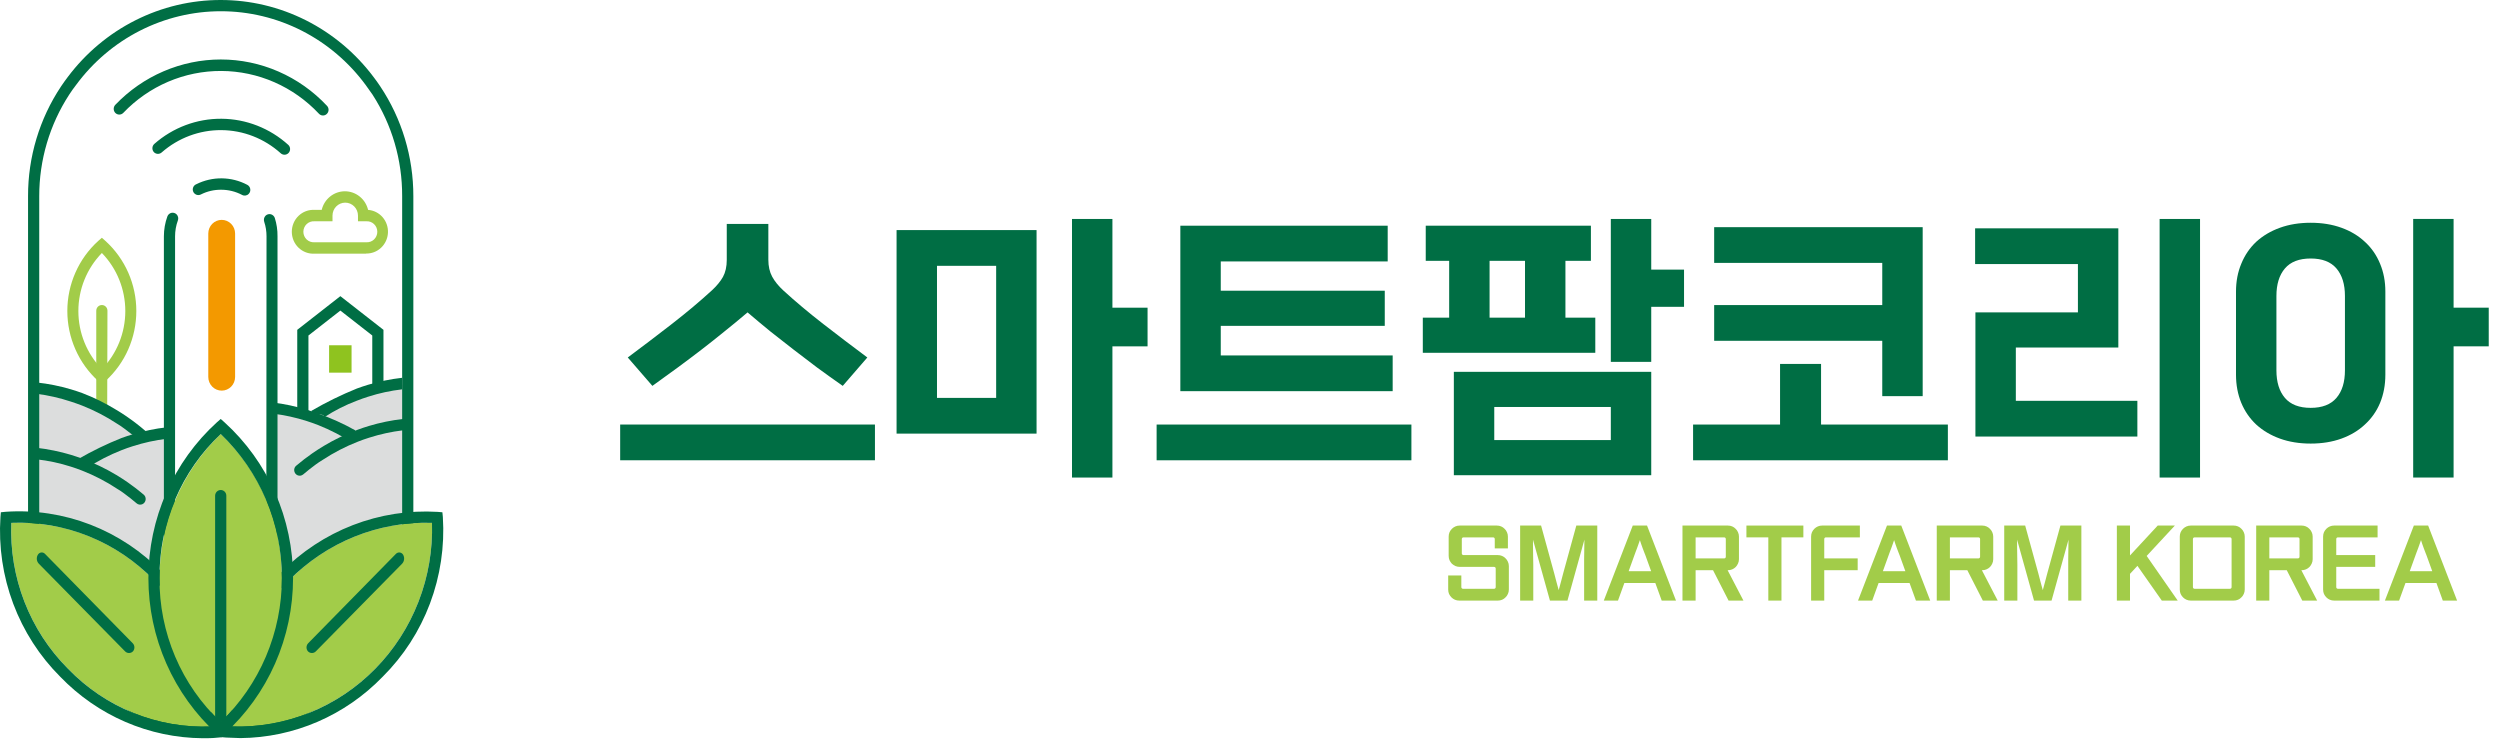 <svg width="210" height="63" viewBox="0 0 210 63" fill="none" xmlns="http://www.w3.org/2000/svg">
<path d="M206.396 50.45H205.196L204.66 48.971H202.06L201.524 50.45H200.332L202.764 44.147H203.964L206.396 50.45ZM204.308 47.978L203.828 46.651C203.801 46.581 203.767 46.493 203.724 46.386C203.687 46.28 203.644 46.168 203.596 46.05C203.553 45.928 203.511 45.808 203.468 45.691C203.431 45.573 203.396 45.467 203.364 45.37C203.332 45.467 203.295 45.573 203.252 45.691C203.209 45.808 203.167 45.928 203.124 46.05C203.081 46.168 203.039 46.28 202.996 46.386C202.959 46.493 202.927 46.581 202.9 46.651L202.42 47.978H204.308Z" fill="#A2CC49"/>
<path d="M199.877 50.45H196.069C195.941 50.45 195.821 50.426 195.709 50.379C195.597 50.331 195.498 50.264 195.413 50.178C195.333 50.099 195.266 50.002 195.213 49.891C195.165 49.779 195.141 49.656 195.141 49.523V45.075C195.141 44.941 195.165 44.819 195.213 44.706C195.266 44.594 195.333 44.498 195.413 44.419C195.498 44.333 195.597 44.267 195.709 44.218C195.821 44.17 195.941 44.147 196.069 44.147H199.717V45.139H196.389C196.346 45.139 196.311 45.152 196.285 45.178C196.258 45.205 196.245 45.24 196.245 45.282V46.627H199.517V47.618H196.245V49.315C196.245 49.357 196.258 49.392 196.285 49.419C196.311 49.445 196.346 49.459 196.389 49.459H199.877V50.45Z" fill="#A2CC49"/>
<path d="M194.64 50.45H193.392L192.088 47.898H190.624V50.45H189.52V44.147H193.336C193.464 44.147 193.584 44.17 193.696 44.218C193.808 44.267 193.904 44.333 193.984 44.419C194.069 44.498 194.136 44.594 194.184 44.706C194.237 44.819 194.264 44.941 194.264 45.075V46.971C194.264 47.104 194.237 47.227 194.184 47.339C194.136 47.45 194.069 47.549 193.984 47.635C193.904 47.715 193.808 47.779 193.696 47.827C193.584 47.874 193.464 47.898 193.336 47.898H193.312L194.64 50.45ZM193.016 46.907C193.058 46.907 193.093 46.893 193.12 46.867C193.146 46.84 193.16 46.805 193.16 46.763V45.282C193.16 45.24 193.146 45.205 193.12 45.178C193.093 45.152 193.058 45.139 193.016 45.139H190.624V46.907H193.016Z" fill="#A2CC49"/>
<path d="M188.558 49.523C188.558 49.656 188.531 49.779 188.478 49.891C188.43 50.002 188.363 50.099 188.278 50.178C188.198 50.264 188.102 50.331 187.99 50.379C187.878 50.426 187.758 50.45 187.63 50.45H184.03C183.902 50.45 183.782 50.426 183.67 50.379C183.558 50.331 183.459 50.264 183.374 50.178C183.294 50.099 183.227 50.002 183.174 49.891C183.126 49.779 183.102 49.656 183.102 49.523V45.075C183.102 44.941 183.126 44.819 183.174 44.706C183.227 44.594 183.294 44.498 183.374 44.419C183.459 44.333 183.558 44.267 183.67 44.218C183.782 44.17 183.902 44.147 184.03 44.147H187.63C187.758 44.147 187.878 44.17 187.99 44.218C188.102 44.267 188.198 44.333 188.278 44.419C188.363 44.498 188.43 44.594 188.478 44.706C188.531 44.819 188.558 44.941 188.558 45.075V49.523ZM187.31 49.459C187.352 49.459 187.387 49.445 187.414 49.419C187.44 49.392 187.454 49.357 187.454 49.315V45.282C187.454 45.24 187.44 45.205 187.414 45.178C187.387 45.152 187.352 45.139 187.31 45.139H184.35C184.307 45.139 184.272 45.152 184.246 45.178C184.219 45.205 184.206 45.24 184.206 45.282V49.315C184.206 49.357 184.219 49.392 184.246 49.419C184.272 49.445 184.307 49.459 184.35 49.459H187.31Z" fill="#A2CC49"/>
<path d="M182.928 50.45H181.592L179.544 47.531L178.92 48.203V50.45H177.816V44.147H178.92V46.658L181.248 44.147H182.688L180.32 46.699L182.928 50.45Z" fill="#A2CC49"/>
<path d="M174.835 50.45H173.731V47.45C173.731 47.306 173.731 47.144 173.731 46.962C173.737 46.776 173.739 46.587 173.739 46.395C173.745 46.197 173.747 46.008 173.747 45.827C173.753 45.64 173.755 45.474 173.755 45.331L172.331 50.45H170.859L169.435 45.331C169.435 45.48 169.435 45.648 169.435 45.834C169.441 46.016 169.443 46.203 169.443 46.395C169.449 46.581 169.451 46.768 169.451 46.955C169.457 47.136 169.459 47.301 169.459 47.45V50.45H168.355V44.147H170.115L171.227 48.194C171.27 48.355 171.323 48.56 171.387 48.81C171.451 49.056 171.521 49.309 171.595 49.571C171.67 49.309 171.739 49.053 171.803 48.803C171.867 48.552 171.921 48.349 171.963 48.194L173.075 44.147H174.835V50.45Z" fill="#A2CC49"/>
<path d="M167.807 50.45H166.559L165.256 47.898H163.792V50.45H162.688V44.147H166.503C166.631 44.147 166.751 44.17 166.863 44.218C166.975 44.267 167.072 44.333 167.152 44.419C167.237 44.498 167.303 44.594 167.351 44.706C167.405 44.819 167.431 44.941 167.431 45.075V46.971C167.431 47.104 167.405 47.227 167.351 47.339C167.303 47.45 167.237 47.549 167.152 47.635C167.072 47.715 166.975 47.779 166.863 47.827C166.751 47.874 166.631 47.898 166.503 47.898H166.479L167.807 50.45ZM166.183 46.907C166.226 46.907 166.261 46.893 166.287 46.867C166.314 46.84 166.327 46.805 166.327 46.763V45.282C166.327 45.24 166.314 45.205 166.287 45.178C166.261 45.152 166.226 45.139 166.183 45.139H163.792V46.907H166.183Z" fill="#A2CC49"/>
<path d="M162.138 50.45H160.938L160.402 48.971H157.802L157.266 50.45H156.074L158.506 44.147H159.706L162.138 50.45ZM160.05 47.978L159.57 46.651C159.544 46.581 159.509 46.493 159.466 46.386C159.429 46.28 159.386 46.168 159.338 46.05C159.296 45.928 159.253 45.808 159.21 45.691C159.173 45.573 159.138 45.467 159.106 45.37C159.074 45.467 159.037 45.573 158.994 45.691C158.952 45.808 158.909 45.928 158.866 46.05C158.824 46.168 158.781 46.28 158.738 46.386C158.701 46.493 158.669 46.581 158.642 46.651L158.162 47.978H160.05Z" fill="#A2CC49"/>
<path d="M156.045 47.898H153.237V50.45H152.133V45.075C152.133 44.941 152.157 44.819 152.205 44.706C152.258 44.594 152.325 44.498 152.405 44.419C152.49 44.333 152.589 44.267 152.701 44.218C152.813 44.17 152.933 44.147 153.061 44.147H156.229V45.139H153.381C153.338 45.139 153.303 45.152 153.277 45.178C153.25 45.205 153.237 45.24 153.237 45.282V46.907H156.045V47.898Z" fill="#A2CC49"/>
<path d="M149.643 50.45H148.539V45.139H146.699V44.147H151.483V45.139H149.643V50.45Z" fill="#A2CC49"/>
<path d="M146.448 50.45H145.2L143.896 47.898H142.432V50.45H141.328V44.147H145.144C145.272 44.147 145.392 44.17 145.504 44.218C145.616 44.267 145.712 44.333 145.792 44.419C145.877 44.498 145.944 44.594 145.992 44.706C146.045 44.819 146.072 44.941 146.072 45.075V46.971C146.072 47.104 146.045 47.227 145.992 47.339C145.944 47.45 145.877 47.549 145.792 47.635C145.712 47.715 145.616 47.779 145.504 47.827C145.392 47.874 145.272 47.898 145.144 47.898H145.12L146.448 50.45ZM144.824 46.907C144.867 46.907 144.901 46.893 144.928 46.867C144.955 46.84 144.968 46.805 144.968 46.763V45.282C144.968 45.24 144.955 45.205 144.928 45.178C144.901 45.152 144.867 45.139 144.824 45.139H142.432V46.907H144.824Z" fill="#A2CC49"/>
<path d="M140.783 50.45H139.583L139.047 48.971H136.447L135.911 50.45H134.719L137.151 44.147H138.351L140.783 50.45ZM138.695 47.978L138.215 46.651C138.188 46.581 138.153 46.493 138.111 46.386C138.073 46.28 138.031 46.168 137.983 46.05C137.94 45.928 137.897 45.808 137.855 45.691C137.817 45.573 137.783 45.467 137.751 45.37C137.719 45.467 137.681 45.573 137.639 45.691C137.596 45.808 137.553 45.928 137.511 46.05C137.468 46.168 137.425 46.28 137.383 46.386C137.345 46.493 137.313 46.581 137.287 46.651L136.807 47.978H138.695Z" fill="#A2CC49"/>
<path d="M134.171 50.45H133.067V47.45C133.067 47.306 133.067 47.144 133.067 46.962C133.073 46.776 133.075 46.587 133.075 46.395C133.081 46.197 133.083 46.008 133.083 45.827C133.089 45.64 133.091 45.474 133.091 45.331L131.667 50.45H130.195L128.771 45.331C128.771 45.48 128.771 45.648 128.771 45.834C128.777 46.016 128.779 46.203 128.779 46.395C128.785 46.581 128.787 46.768 128.787 46.955C128.793 47.136 128.795 47.301 128.795 47.45V50.45H127.691V44.147H129.451L130.563 48.194C130.606 48.355 130.659 48.56 130.723 48.81C130.787 49.056 130.857 49.309 130.931 49.571C131.006 49.309 131.075 49.053 131.139 48.803C131.203 48.552 131.257 48.349 131.299 48.194L132.411 44.147H134.171V50.45Z" fill="#A2CC49"/>
<path d="M126.744 49.523C126.744 49.656 126.718 49.779 126.664 49.891C126.616 50.002 126.55 50.099 126.464 50.178C126.384 50.264 126.288 50.331 126.176 50.379C126.064 50.426 125.944 50.45 125.816 50.45H122.576C122.448 50.45 122.328 50.426 122.216 50.379C122.104 50.331 122.006 50.264 121.92 50.178C121.84 50.099 121.774 50.002 121.72 49.891C121.672 49.779 121.648 49.656 121.648 49.523V48.339H122.752V49.315C122.752 49.357 122.766 49.392 122.792 49.419C122.819 49.445 122.854 49.459 122.896 49.459H125.496C125.539 49.459 125.574 49.445 125.6 49.419C125.627 49.392 125.64 49.357 125.64 49.315V47.763C125.64 47.72 125.627 47.685 125.6 47.658C125.574 47.632 125.539 47.618 125.496 47.618H122.616C122.488 47.618 122.368 47.594 122.256 47.547C122.144 47.498 122.046 47.434 121.96 47.355C121.88 47.269 121.814 47.17 121.76 47.059C121.712 46.947 121.688 46.824 121.688 46.691V45.075C121.688 44.941 121.712 44.819 121.76 44.706C121.814 44.594 121.88 44.498 121.96 44.419C122.046 44.333 122.144 44.267 122.256 44.218C122.368 44.17 122.488 44.147 122.616 44.147H125.736C125.864 44.147 125.984 44.17 126.096 44.218C126.208 44.267 126.304 44.333 126.384 44.419C126.47 44.498 126.536 44.594 126.584 44.706C126.638 44.819 126.664 44.941 126.664 45.075V46.066H125.56V45.282C125.56 45.24 125.547 45.205 125.52 45.178C125.494 45.152 125.459 45.139 125.416 45.139H122.936C122.894 45.139 122.859 45.152 122.832 45.178C122.806 45.205 122.792 45.24 122.792 45.282V46.483C122.792 46.525 122.806 46.56 122.832 46.587C122.859 46.613 122.894 46.627 122.936 46.627H125.816C125.944 46.627 126.064 46.651 126.176 46.699C126.288 46.746 126.384 46.813 126.464 46.898C126.55 46.978 126.616 47.075 126.664 47.187C126.718 47.298 126.744 47.421 126.744 47.554V49.523Z" fill="#A2CC49"/>
<path d="M200.37 31.48C200.37 32.333 200.223 33.12 199.927 33.841C199.632 34.547 199.206 35.153 198.648 35.662C198.107 36.17 197.451 36.564 196.68 36.843C195.909 37.121 195.048 37.261 194.097 37.261C193.146 37.261 192.285 37.121 191.514 36.843C190.743 36.564 190.079 36.17 189.522 35.662C188.98 35.153 188.562 34.547 188.267 33.841C187.972 33.12 187.824 32.333 187.824 31.48V24.493C187.824 23.641 187.972 22.862 188.267 22.156C188.562 21.435 188.98 20.82 189.522 20.311C190.079 19.803 190.743 19.409 191.514 19.131C192.285 18.852 193.146 18.712 194.097 18.712C195.048 18.712 195.909 18.852 196.68 19.131C197.451 19.409 198.107 19.803 198.648 20.311C199.206 20.82 199.632 21.435 199.927 22.156C200.223 22.862 200.37 23.641 200.37 24.493V31.48ZM206.102 40.114H202.707V18.393H206.102V25.846H209.054V29.094H206.102V40.114ZM191.219 31.111C191.219 32.095 191.457 32.866 191.932 33.423C192.408 33.981 193.13 34.26 194.097 34.26C195.065 34.26 195.786 33.981 196.262 33.423C196.738 32.866 196.975 32.095 196.975 31.111V24.862C196.975 23.878 196.738 23.108 196.262 22.55C195.786 21.992 195.065 21.714 194.097 21.714C193.13 21.714 192.408 21.992 191.932 22.55C191.457 23.108 191.219 23.878 191.219 24.862V31.111Z" fill="#006E44"/>
<path d="M184.803 40.114H181.408V18.393H184.803V40.114ZM179.539 36.67H165.935V26.24H174.545V22.181H165.91V19.18H177.94V29.192H169.33V33.669H179.539V36.67Z" fill="#006E44"/>
<path d="M161.505 33.276H158.11V28.627H143.99V25.626H158.11V22.083H143.99V19.082H161.505V33.276ZM163.621 38.664H142.219V35.662H149.525V30.57H152.969V35.662H163.621V38.664Z" fill="#006E44"/>
<path d="M138.704 39.918H122.123V31.234H138.704V39.918ZM134.005 29.635H119.516V26.683H121.73V21.91H119.762V18.958H133.636V21.91H131.496V26.683H134.005V29.635ZM138.704 30.397H135.309V18.393H138.704V22.648H141.459V25.773H138.704V30.397ZM135.309 36.966V34.186H125.518V36.966H135.309ZM128.101 26.683V21.91H125.124V26.683H128.101Z" fill="#006E44"/>
<path d="M116.984 32.858H99.149V18.959H116.566V21.96H102.544V24.42H116.32V27.372H102.544V29.857H116.984V32.858ZM118.558 38.664H97.156V35.662H118.558V38.664Z" fill="#006E44"/>
<path d="M87.071 36.424H75.312V19.327H87.071V36.424ZM93.443 40.114H90.048V18.393H93.443V25.846H96.395V29.094H93.443V40.114ZM83.677 33.423V22.329H78.707V33.423H83.677Z" fill="#006E44"/>
<path d="M70.79 32.414C70.019 31.873 69.297 31.357 68.625 30.864C67.953 30.356 67.297 29.856 66.657 29.364C66.017 28.872 65.378 28.372 64.738 27.863C64.115 27.355 63.467 26.814 62.795 26.24C62.122 26.814 61.466 27.355 60.827 27.863C60.204 28.372 59.572 28.872 58.933 29.364C58.293 29.856 57.629 30.356 56.94 30.864C56.268 31.357 55.554 31.873 54.8 32.414L52.733 30.028C53.947 29.126 55.177 28.191 56.423 27.224C57.67 26.256 58.793 25.313 59.794 24.395C60.204 24.017 60.515 23.64 60.728 23.263C60.942 22.869 61.048 22.394 61.048 21.836V18.811H64.541V21.812C64.541 22.369 64.648 22.845 64.861 23.238C65.074 23.632 65.386 24.017 65.796 24.395C66.796 25.313 67.92 26.256 69.166 27.224C70.412 28.191 71.643 29.126 72.856 30.028L70.79 32.414ZM73.496 38.663H52.094V35.661H73.496V38.663Z" fill="#006E44"/>
<path d="M34.261 32.232C34.261 32.232 29.192 32.961 26.731 34.711L25.554 34.831L22.738 34.12V41.774C22.738 41.774 24.135 47.047 24.208 47.919C24.281 48.791 34.261 43.604 34.261 43.604V32.232Z" fill="#DCDDDD"/>
<path d="M2.84 32.594C2.84 32.594 7.497 33.804 8.601 34.315C9.782 35.02 10.903 35.824 11.952 36.719L14.07 36.421L14.272 42.107C14.272 42.107 12.729 46.783 12.836 47.569C12.943 48.355 10.584 47.569 10.584 47.569L2.84 43.225V32.594Z" fill="#DCDDDD"/>
<path d="M25.909 34.832H24.969V27.706L28.59 24.877L32.211 27.706V32.531H31.271V28.182L28.59 26.088L25.909 28.182V34.832Z" fill="#006E44"/>
<path d="M8.557 32.268L8.247 32.004C7.432 31.266 6.78 30.36 6.334 29.346C5.887 28.333 5.656 27.234 5.656 26.123C5.656 25.012 5.887 23.914 6.334 22.9C6.78 21.887 7.432 20.981 8.247 20.242L8.557 19.973L8.861 20.242C9.675 20.981 10.327 21.887 10.774 22.9C11.22 23.914 11.451 25.012 11.451 26.123C11.451 27.234 11.22 28.333 10.774 29.346C10.327 30.36 9.675 31.266 8.861 32.004L8.557 32.268ZM8.557 21.252C7.292 22.549 6.583 24.302 6.583 26.129C6.583 27.956 7.292 29.71 8.557 31.006C9.818 29.708 10.526 27.956 10.526 26.129C10.526 24.303 9.818 22.55 8.557 21.252Z" fill="#A2CC49"/>
<path d="M9.004 34.556H8.086V26.099C8.086 26.036 8.098 25.974 8.122 25.916C8.146 25.858 8.181 25.805 8.225 25.761C8.269 25.716 8.321 25.681 8.378 25.658C8.436 25.634 8.497 25.622 8.559 25.623C8.683 25.623 8.802 25.673 8.89 25.763C8.977 25.852 9.026 25.973 9.026 26.099L9.004 34.556Z" fill="#A2CC49"/>
<path d="M30.921 32.32C30.605 32.417 30.29 32.52 29.98 32.635C28.664 33.168 27.386 33.795 26.156 34.511C26.156 34.907 27.283 34.66 27.243 35.045C28.103 34.481 29.021 34.016 29.98 33.657C30.29 33.536 30.605 33.421 30.921 33.324C31.852 33.024 32.811 32.816 33.782 32.704V31.734C32.813 31.843 31.855 32.039 30.921 32.32Z" fill="#006E44"/>
<path d="M25.79 34.425C26.105 34.516 26.421 34.625 26.731 34.74C27.804 35.119 28.844 35.589 29.839 36.146C29.839 36.547 29.62 36.852 29.676 37.236C28.743 36.627 27.752 36.114 26.719 35.704C26.41 35.584 26.094 35.474 25.779 35.371C24.847 35.072 23.889 34.862 22.918 34.746V33.81C23.891 33.928 24.853 34.133 25.79 34.425Z" fill="#006E44"/>
<path d="M30.992 35.779C30.671 35.876 30.362 35.979 30.052 36.094C29.056 36.458 28.096 36.917 27.185 37.465C26.853 37.666 26.532 37.873 26.217 38.091C25.755 38.412 25.31 38.756 24.876 39.124C24.819 39.171 24.774 39.231 24.746 39.301C24.717 39.37 24.706 39.445 24.713 39.52C24.718 39.606 24.747 39.689 24.796 39.76C24.845 39.831 24.912 39.887 24.99 39.921C25.068 39.956 25.154 39.967 25.238 39.955C25.323 39.943 25.402 39.907 25.468 39.852L25.969 39.439C26.335 39.152 26.712 38.865 27.095 38.636C28.026 38.023 29.017 37.509 30.052 37.104C30.362 36.983 30.671 36.869 30.992 36.771C31.924 36.471 32.882 36.262 33.853 36.146V35.193C32.885 35.302 31.927 35.498 30.992 35.779Z" fill="#006E44"/>
<path d="M11.152 36.483C10.836 36.575 10.521 36.679 10.211 36.793C8.964 37.29 7.754 37.876 6.59 38.549C6.59 38.945 7.311 38.962 7.26 39.347C8.188 38.732 9.178 38.219 10.211 37.815C10.521 37.694 10.836 37.579 11.152 37.482C12.086 37.182 13.045 36.973 14.018 36.856V35.893C13.047 36 12.088 36.198 11.152 36.483Z" fill="#006E44"/>
<path d="M5.956 38.206C6.272 38.304 6.587 38.407 6.897 38.522C7.892 38.887 8.852 39.346 9.763 39.893C10.09 40.088 10.417 40.3 10.732 40.519C11.194 40.84 11.639 41.184 12.072 41.551C12.129 41.599 12.173 41.66 12.201 41.729C12.229 41.798 12.241 41.873 12.236 41.947C12.231 42.035 12.203 42.119 12.153 42.191C12.104 42.263 12.036 42.319 11.957 42.354C11.878 42.388 11.791 42.4 11.706 42.387C11.621 42.374 11.541 42.337 11.476 42.28C11.312 42.136 11.143 41.999 10.974 41.867C10.608 41.58 10.236 41.293 9.848 41.064C8.92 40.449 7.93 39.936 6.897 39.532C6.587 39.411 6.272 39.297 5.956 39.199C5.023 38.9 4.063 38.695 3.09 38.585V37.621C4.061 37.729 5.02 37.925 5.956 38.206Z" fill="#006E44"/>
<path d="M5.956 32.703C6.272 32.794 6.587 32.904 6.897 33.013C7.893 33.393 8.852 33.866 9.763 34.424C10.09 34.619 10.417 34.826 10.732 35.049C11.26 35.415 11.767 35.809 12.253 36.231C12.219 36.639 12.005 36.805 12.005 37.224C11.678 36.931 11.334 36.659 10.974 36.409C10.608 36.122 10.236 35.835 9.848 35.6C8.918 34.988 7.929 34.475 6.897 34.068C6.587 33.948 6.272 33.839 5.956 33.735C5.023 33.426 4.063 33.207 3.09 33.081V32.129C4.06 32.233 5.019 32.425 5.956 32.703Z" fill="#006E44"/>
<path d="M31.939 7.252C31.759 6.982 31.573 6.718 31.376 6.465C29.867 4.455 27.924 2.826 25.697 1.705C23.47 0.583 21.02 0 18.535 0C16.052 0 13.601 0.583 11.374 1.705C9.147 2.826 7.204 4.455 5.695 6.465C5.504 6.718 5.312 6.982 5.132 7.252C3.316 9.974 2.349 13.192 2.356 16.483V45.234C2.36 49.606 4.067 53.798 7.101 56.889C10.136 59.98 14.25 61.719 18.541 61.724C22.831 61.718 26.944 59.978 29.978 56.887C33.011 53.796 34.717 49.605 34.721 45.234V16.483C34.726 13.191 33.757 9.974 31.939 7.252ZM33.781 45.234C33.778 49.351 32.171 53.299 29.314 56.211C26.457 59.123 22.582 60.761 18.541 60.766C14.499 60.761 10.624 59.123 7.766 56.212C4.908 53.3 3.3 49.352 3.296 45.234V16.483C3.292 13.444 4.17 10.472 5.819 7.94C5.994 7.67 6.179 7.406 6.382 7.148C7.798 5.222 9.636 3.659 11.748 2.582C13.861 1.505 16.19 0.944 18.552 0.944C20.915 0.944 23.244 1.505 25.357 2.582C27.469 3.659 29.306 5.222 30.723 7.148C30.914 7.406 31.094 7.67 31.286 7.94C32.925 10.475 33.793 13.447 33.781 16.483V45.234Z" fill="#006E44"/>
<path d="M30.757 21.308H26.42C26.175 21.322 25.929 21.285 25.698 21.199C25.467 21.113 25.256 20.979 25.077 20.807C24.899 20.635 24.756 20.428 24.659 20.198C24.562 19.968 24.512 19.72 24.512 19.469C24.512 19.219 24.562 18.971 24.659 18.741C24.756 18.511 24.899 18.303 25.077 18.131C25.256 17.959 25.467 17.826 25.698 17.739C25.929 17.653 26.175 17.616 26.42 17.63H27.023C27.129 17.185 27.378 16.789 27.732 16.506C28.085 16.222 28.522 16.068 28.972 16.068C29.421 16.068 29.858 16.222 30.211 16.506C30.565 16.789 30.814 17.185 30.92 17.63C31.39 17.665 31.828 17.887 32.14 18.247C32.452 18.607 32.612 19.077 32.588 19.556C32.564 20.035 32.356 20.486 32.01 20.811C31.663 21.137 31.205 21.311 30.734 21.297L30.757 21.308ZM26.42 18.588C26.301 18.579 26.181 18.594 26.068 18.634C25.954 18.674 25.851 18.737 25.762 18.82C25.674 18.902 25.604 19.003 25.556 19.115C25.508 19.226 25.483 19.347 25.483 19.469C25.483 19.591 25.508 19.712 25.556 19.824C25.604 19.935 25.674 20.036 25.762 20.119C25.851 20.201 25.954 20.265 26.068 20.304C26.181 20.344 26.301 20.36 26.42 20.35H30.757C30.876 20.36 30.996 20.344 31.11 20.304C31.223 20.265 31.327 20.201 31.415 20.119C31.503 20.036 31.573 19.935 31.621 19.824C31.669 19.712 31.694 19.591 31.694 19.469C31.694 19.347 31.669 19.226 31.621 19.115C31.573 19.003 31.503 18.902 31.415 18.82C31.327 18.737 31.223 18.674 31.11 18.634C30.996 18.594 30.876 18.579 30.757 18.588H30.07V18.112C30.07 17.823 29.957 17.546 29.756 17.341C29.556 17.137 29.284 17.022 29 17.022C28.716 17.022 28.444 17.137 28.243 17.341C28.042 17.546 27.93 17.823 27.93 18.112V18.588H26.42Z" fill="#A2CC49"/>
<path d="M18.544 4.996C16.892 4.998 15.258 5.335 13.737 5.99C12.215 6.644 10.838 7.601 9.685 8.806C9.599 8.897 9.551 9.018 9.551 9.144C9.551 9.271 9.599 9.392 9.685 9.483C9.729 9.528 9.781 9.563 9.839 9.588C9.896 9.612 9.958 9.625 10.02 9.625C10.082 9.625 10.144 9.612 10.201 9.588C10.259 9.563 10.311 9.528 10.355 9.483C11.425 8.362 12.706 7.472 14.12 6.867C15.535 6.262 17.056 5.954 18.59 5.961C20.125 5.968 21.642 6.29 23.052 6.908C24.461 7.526 25.734 8.427 26.794 9.557C26.838 9.603 26.89 9.639 26.947 9.664C27.005 9.689 27.067 9.702 27.129 9.702C27.192 9.702 27.254 9.689 27.311 9.664C27.369 9.639 27.421 9.603 27.464 9.557C27.551 9.468 27.6 9.348 27.6 9.222C27.6 9.096 27.551 8.975 27.464 8.886C26.313 7.657 24.929 6.678 23.395 6.01C21.862 5.341 20.212 4.996 18.544 4.996Z" fill="#006E44"/>
<path d="M12.946 12.799C13.034 12.88 13.149 12.925 13.267 12.925C13.386 12.925 13.5 12.88 13.588 12.799C14.98 11.581 16.758 10.917 18.593 10.93C20.428 10.942 22.197 11.631 23.573 12.868C23.662 12.951 23.777 12.997 23.897 12.997C24.017 12.997 24.133 12.951 24.221 12.868C24.267 12.824 24.305 12.77 24.33 12.71C24.355 12.65 24.368 12.586 24.368 12.521C24.368 12.456 24.355 12.392 24.33 12.332C24.305 12.272 24.267 12.218 24.221 12.174C22.672 10.771 20.676 9.99 18.604 9.975C16.532 9.96 14.525 10.713 12.957 12.094C12.909 12.138 12.87 12.192 12.843 12.252C12.816 12.312 12.802 12.378 12.801 12.444C12.8 12.51 12.812 12.576 12.837 12.637C12.862 12.698 12.899 12.753 12.946 12.799Z" fill="#006E44"/>
<path d="M16.322 16.242C16.395 16.316 16.489 16.365 16.59 16.38C16.691 16.396 16.795 16.378 16.886 16.328C17.411 16.066 17.99 15.932 18.575 15.938C19.184 15.937 19.785 16.085 20.326 16.369C20.416 16.42 20.52 16.44 20.622 16.426C20.723 16.411 20.818 16.363 20.89 16.288C20.942 16.235 20.982 16.17 21.005 16.098C21.028 16.027 21.034 15.95 21.022 15.876C21.011 15.802 20.982 15.731 20.938 15.67C20.895 15.609 20.837 15.559 20.771 15.525C20.112 15.176 19.381 14.99 18.637 14.981C17.894 14.972 17.159 15.141 16.491 15.474C16.419 15.501 16.355 15.546 16.305 15.605C16.255 15.664 16.219 15.735 16.203 15.811C16.186 15.888 16.188 15.967 16.209 16.042C16.23 16.118 16.269 16.186 16.322 16.242Z" fill="#006E44"/>
<path d="M22.371 45.233C22.372 45.745 22.273 46.254 22.081 46.727C21.889 47.202 21.607 47.632 21.251 47.995C20.896 48.358 20.473 48.646 20.008 48.842C19.543 49.039 19.045 49.14 18.541 49.14C17.524 49.14 16.549 48.728 15.829 47.995C15.11 47.263 14.706 46.269 14.706 45.233V19.85C14.706 19.393 14.786 18.941 14.943 18.513C14.974 18.427 14.98 18.334 14.961 18.245C14.942 18.155 14.899 18.073 14.836 18.008C14.78 17.951 14.71 17.909 14.635 17.887C14.559 17.864 14.478 17.861 14.401 17.878C14.324 17.895 14.252 17.932 14.192 17.985C14.132 18.037 14.086 18.105 14.059 18.18C13.866 18.715 13.767 19.28 13.766 19.85V45.233C13.767 46.522 14.271 47.758 15.166 48.669C16.062 49.581 17.276 50.092 18.541 50.092C19.806 50.092 21.02 49.58 21.914 48.669C22.809 47.758 23.311 46.522 23.311 45.233V19.85C23.318 19.324 23.24 18.801 23.081 18.301C23.053 18.225 23.008 18.157 22.948 18.104C22.889 18.05 22.817 18.013 22.74 17.995C22.662 17.977 22.582 17.98 22.506 18.002C22.429 18.024 22.36 18.066 22.303 18.123C22.242 18.188 22.199 18.269 22.179 18.357C22.16 18.444 22.163 18.536 22.191 18.622C22.323 19.017 22.389 19.432 22.388 19.85L22.371 45.233Z" fill="#006E44"/>
<path d="M36.289 43.921C34.065 43.848 31.85 44.241 29.781 45.075C27.712 45.909 25.833 47.166 24.259 48.769C22.686 50.372 21.452 52.286 20.633 54.394C19.815 56.502 19.429 58.758 19.5 61.024C21.724 61.095 23.938 60.701 26.006 59.867C28.075 59.032 29.953 57.775 31.526 56.172C33.099 54.57 34.334 52.656 35.153 50.549C35.972 48.442 36.358 46.186 36.289 43.921Z" fill="#A2CC49"/>
<path d="M37.2 43.433L37.161 43.031L36.761 42.997C34.337 42.852 31.91 43.231 29.639 44.11C27.369 44.989 25.308 46.348 23.59 48.097C21.872 49.846 20.537 51.945 19.673 54.258C18.809 56.57 18.435 59.042 18.576 61.512V61.919L18.981 61.954C19.387 61.954 19.792 62 20.198 62C24.698 61.961 28.998 60.104 32.154 56.836C33.894 55.105 35.246 53.011 36.117 50.697C36.988 48.384 37.358 45.906 37.2 43.433ZM19.5 61.024C19.428 58.759 19.814 56.502 20.632 54.394C21.451 52.286 22.685 50.372 24.258 48.769C25.832 47.166 27.711 45.909 29.78 45.075C31.849 44.241 34.064 43.848 36.288 43.921C36.357 46.186 35.971 48.442 35.151 50.549C34.332 52.656 33.098 54.57 31.525 56.172C29.952 57.775 28.074 59.032 26.005 59.867C23.937 60.701 21.723 61.095 19.5 61.024Z" fill="#006E44"/>
<path d="M0.951 43.92C0.86 46.187 1.237 48.448 2.057 50.558C2.876 52.668 4.121 54.579 5.709 56.169C7.271 57.789 9.148 59.057 11.22 59.893C13.292 60.729 15.512 61.114 17.739 61.023C17.829 58.755 17.451 56.492 16.631 54.382C15.81 52.271 14.565 50.358 12.974 48.768C11.414 47.149 9.538 45.881 7.467 45.046C5.396 44.211 3.176 43.827 0.951 43.92Z" fill="#A2CC49"/>
<path d="M13.638 48.097C11.935 46.328 9.876 44.955 7.603 44.074C5.331 43.192 2.897 42.823 0.471 42.99L0.071 43.031L0.037 43.438C-0.124 45.91 0.241 48.388 1.108 50.703C1.976 53.017 3.324 55.113 5.061 56.847C6.622 58.466 8.482 59.756 10.534 60.642C12.585 61.528 14.789 61.993 17.017 62.011C17.422 62.011 17.828 62.011 18.233 61.965L18.633 61.93L18.667 61.523C18.831 59.048 18.466 56.566 17.598 54.248C16.73 51.93 15.379 49.831 13.638 48.097ZM17.738 61.024C15.511 61.115 13.29 60.73 11.219 59.894C9.147 59.058 7.27 57.789 5.708 56.17C4.12 54.58 2.875 52.668 2.056 50.558C1.236 48.449 0.859 46.187 0.949 43.92C3.175 43.828 5.395 44.211 7.465 45.047C9.536 45.882 11.413 47.149 12.973 48.768C14.563 50.359 15.809 52.271 16.63 54.382C17.45 56.493 17.828 58.755 17.738 61.024Z" fill="#006E44"/>
<path d="M23.677 48.556C23.695 46.286 23.248 44.038 22.364 41.955C21.479 39.872 20.177 38.001 18.54 36.461C16.917 38.012 15.623 39.885 14.739 41.965C13.855 44.046 13.398 46.289 13.398 48.556C13.398 50.823 13.855 53.066 14.739 55.146C15.623 57.226 16.917 59.1 18.54 60.651C20.178 59.111 21.48 57.24 22.365 55.157C23.25 53.074 23.696 50.825 23.677 48.556Z" fill="#A2CC49"/>
<path d="M18.845 35.463L18.541 35.193L18.231 35.463C16.418 37.108 14.966 39.125 13.973 41.382C12.979 43.639 12.465 46.085 12.465 48.559C12.465 51.033 12.979 53.479 13.973 55.736C14.966 57.993 16.418 60.01 18.231 61.655L18.541 61.919L18.845 61.655C20.66 60.011 22.113 57.994 23.108 55.737C24.103 53.48 24.617 51.033 24.617 48.559C24.617 46.085 24.103 43.638 23.108 41.381C22.113 39.124 20.66 37.107 18.845 35.463ZM13.399 48.556C13.38 46.286 13.828 44.037 14.713 41.954C15.599 39.871 16.903 38 18.541 36.461C20.163 38.013 21.455 39.887 22.339 41.967C23.222 44.047 23.678 46.29 23.678 48.556C23.678 50.823 23.222 53.065 22.339 55.145C21.455 57.225 20.163 59.099 18.541 60.651C16.903 59.112 15.599 57.241 14.714 55.158C13.828 53.075 13.38 50.826 13.399 48.556Z" fill="#006E44"/>
<path d="M18.543 41.16C18.419 41.16 18.299 41.21 18.211 41.299C18.122 41.388 18.072 41.51 18.07 41.636V60.174C18.072 60.301 18.122 60.422 18.211 60.511C18.299 60.601 18.419 60.651 18.543 60.651C18.667 60.651 18.786 60.6 18.874 60.511C18.962 60.422 19.011 60.301 19.011 60.174V41.636C19.011 41.51 18.962 41.389 18.874 41.3C18.786 41.21 18.667 41.16 18.543 41.16Z" fill="#006E44"/>
<path d="M33.86 46.594C33.829 46.542 33.787 46.499 33.737 46.467C33.687 46.434 33.63 46.414 33.571 46.408C33.512 46.402 33.453 46.41 33.397 46.431C33.342 46.453 33.292 46.487 33.251 46.531L25.896 54.024C25.806 54.112 25.753 54.232 25.747 54.359C25.74 54.486 25.782 54.61 25.863 54.707C25.906 54.754 25.959 54.791 26.017 54.816C26.075 54.841 26.137 54.854 26.201 54.854C26.264 54.854 26.326 54.841 26.384 54.816C26.442 54.791 26.495 54.754 26.538 54.707L33.781 47.346C33.873 47.246 33.93 47.119 33.944 46.983C33.959 46.848 33.929 46.711 33.86 46.594Z" fill="#006E44"/>
<path d="M3.183 46.594C3.213 46.543 3.255 46.499 3.304 46.467C3.354 46.434 3.41 46.414 3.469 46.408C3.527 46.402 3.587 46.41 3.642 46.431C3.697 46.453 3.746 46.487 3.786 46.531L11.141 54.024C11.231 54.112 11.284 54.232 11.29 54.359C11.297 54.486 11.255 54.61 11.175 54.707C11.131 54.754 11.078 54.791 11.02 54.816C10.962 54.841 10.9 54.854 10.837 54.854C10.774 54.854 10.711 54.841 10.653 54.816C10.595 54.791 10.542 54.754 10.499 54.707L3.256 47.346C3.164 47.247 3.106 47.119 3.093 46.983C3.08 46.847 3.111 46.71 3.183 46.594Z" fill="#006E44"/>
<path d="M18.622 32.813C18.324 32.813 18.037 32.692 17.826 32.477C17.615 32.261 17.496 31.97 17.496 31.665V19.616C17.496 19.312 17.615 19.02 17.826 18.805C18.037 18.59 18.324 18.469 18.622 18.469C18.921 18.469 19.208 18.59 19.419 18.805C19.63 19.02 19.749 19.312 19.749 19.616V31.665C19.749 31.97 19.63 32.261 19.419 32.477C19.208 32.692 18.921 32.813 18.622 32.813Z" fill="#F39900"/>
<path d="M29.531 29.002H27.645V31.303H29.531V29.002Z" fill="#8FC31F"/>
</svg>
